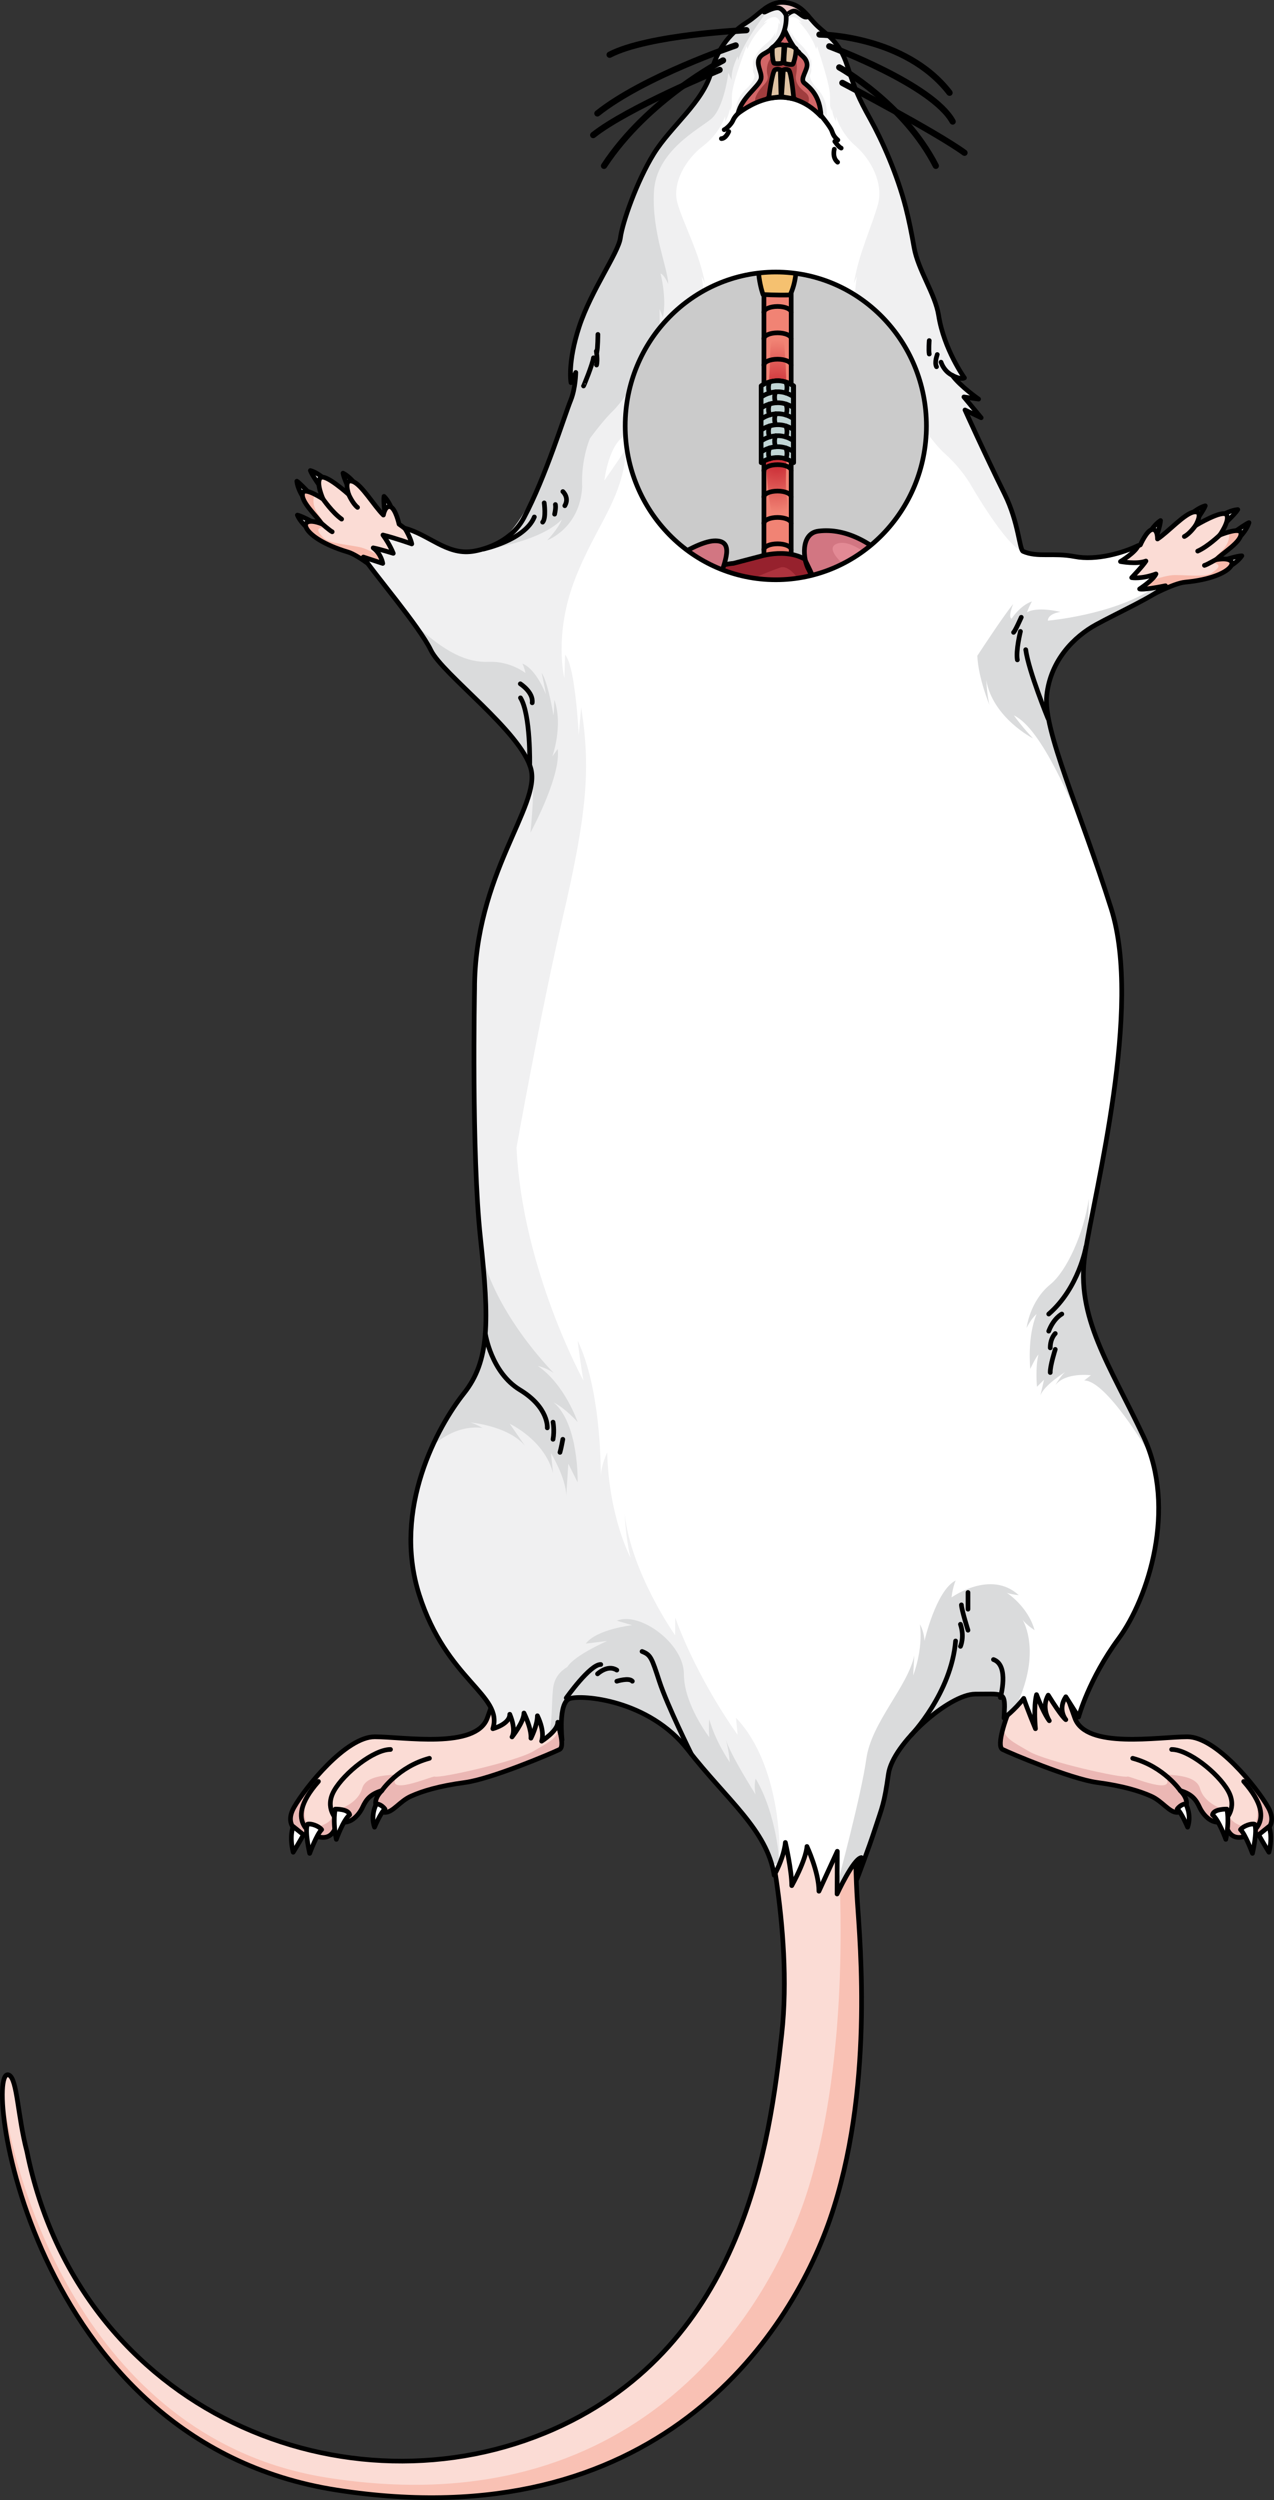 <?xml version="1.0" encoding="utf-8"?>
<!-- Generator: Adobe Illustrator 26.4.1, SVG Export Plug-In . SVG Version: 6.00 Build 0)  -->
<svg version="1.1" id="Camada_1" xmlns="http://www.w3.org/2000/svg" xmlns:xlink="http://www.w3.org/1999/xlink" x="0px" y="0px"
	 width="272.422px" height="534.496px" viewBox="0 0 272.422 534.496" enable-background="new 0 0 272.422 534.496"
	 xml:space="preserve">
<rect x="0" y="0" width="272.422" height="534.496" fill="#333333" stroke="none"/>
<g>
	<g>
		<path fill="#ECECEC" stroke="#000000" stroke-linecap="round" stroke-linejoin="round" stroke-miterlimit="10" d="M261.379,110.13
			c0,0,0.021-0.016,0.064-0.04c0.33-0.197,1.824-1.035,3.232-1.143c-0.478,0.826-2.508,2.736-2.508,2.736l-0.768-1.569"/>
		<path fill="#ECECEC" stroke="#000000" stroke-linecap="round" stroke-linejoin="round" stroke-miterlimit="10" d="
			M265.197,114.703c0,0,0.02-0.021,0.055-0.057c0.266-0.28,1.41-1.549,1.822-2.902c-0.912,0.285-6.274,4.296-6.274,4.296
			l4.416-1.357"/>
		<path fill="#ECECEC" stroke="#000000" stroke-linecap="round" stroke-linejoin="round" stroke-miterlimit="10" d="
			M262.892,121.121c0,0,0.023-0.015,0.068-0.038c0.334-0.191,1.799-1.074,2.586-2.251c-0.957,0.009-3.615,0.837-3.615,0.837
			l0.984,1.438"/>
		<path fill="#ECECEC" stroke="#000000" stroke-linecap="round" stroke-linejoin="round" stroke-miterlimit="10" d="
			M254.701,109.911c0,0,0.019-0.018,0.059-0.051c0.289-0.256,1.598-1.355,2.965-1.723c-0.318,0.903-1.961,3.152-1.961,3.152
			l-1.043-1.396"/>
		<path fill="#ECECEC" stroke="#000000" stroke-linecap="round" stroke-linejoin="round" stroke-miterlimit="10" d="
			M245.814,113.897c0,0,0.014-0.023,0.041-0.066c0.197-0.332,1.111-1.776,2.303-2.54c-0.029,0.957-0.912,3.598-0.912,3.598
			l-1.418-1.015"/>
		<path fill="#FBDCD5" d="M265.328,113.895c-0.268-1.244-4.486,0.495-4.486,0.495s2.219-3.121,1.432-4.328
			c-0.787-1.207-6.633,2.305-6.633,2.305s1.887-3.193-0.299-2.909c-1.984,0.258-5.578,4.321-7.832,5.775
			c0.002-0.028,0.049-2.175-1.123-2.024c-1.18,0.151-2.543,3.282-2.543,3.282v0.001c-2.152,0.941-4.639,2.447-4.639,2.447
			s0.35,9.966,6.668,8.516c0,0,5.098-2.76,7.508-2.984c10.875-1.013,12.598-5.872,6.693-4.82
			C261.316,118.277,265.73,115.754,265.328,113.895z"/>
		<path fill="#F8B9AB" d="M260.074,119.65c1.242-1.373,5.656-3.896,5.254-5.755c-0.141-0.649-1.353-0.485-2.484-0.181
			c0.258,3.476-2.318,4.195-3.865,6.488c2.576,0.461,1.508,1.332,0.172,2.286c-1.336,0.954-4.998,0.458-7.898,0.458
			c-2.9,0-8.359,2.48-8.359,2.48l-1.836,0.072c0.988,1.482,2.5,2.486,4.816,1.955c0,0,5.098-2.76,7.508-2.984
			C264.256,123.457,265.978,118.598,260.074,119.65z"/>
		<path fill="none" stroke="#000000" stroke-linecap="round" stroke-linejoin="round" stroke-miterlimit="10" d="M260.841,114.39
			c0,0-2.523,2.442-4.736,3.434"/>
		<path fill="none" stroke="#000000" stroke-linecap="round" stroke-linejoin="round" stroke-miterlimit="10" d="M255.64,112.366
			c0,0-1.195,1.734-2.389,2.337"/>
		<path fill="none" stroke="#000000" stroke-linecap="round" stroke-linejoin="round" stroke-miterlimit="10" d="M260.189,119.529
			c0,0-2.088,1.21-2.641,1.349"/>
		<path fill="none" stroke="#000000" stroke-linecap="round" stroke-linejoin="round" stroke-miterlimit="10" d="M265.328,113.895
			c-0.268-1.244-4.486,0.495-4.486,0.495s2.219-3.121,1.432-4.328c-0.787-1.207-6.633,2.305-6.633,2.305s1.887-3.193-0.299-2.909
			c-1.984,0.258-5.578,4.321-7.832,5.775c0.002-0.028,0.049-2.175-1.123-2.024c-1.18,0.151-2.543,3.282-2.543,3.282v0.001
			c-2.152,0.941-4.639,2.447-4.639,2.447s0.35,9.966,6.668,8.516c0,0,5.098-2.76,7.508-2.984c10.875-1.013,12.598-5.872,6.693-4.82
			C261.316,118.277,265.73,115.754,265.328,113.895z"/>
	</g>
	<g>
		<path fill="#ECECEC" stroke="#000000" stroke-linecap="round" stroke-linejoin="round" stroke-miterlimit="10" d="M69.375,102.406
			c0,0-0.017-0.02-0.057-0.052c-0.285-0.258-1.586-1.371-2.947-1.751c0.309,0.903,1.928,3.173,1.928,3.173l1.059-1.39"/>
		<path fill="#ECECEC" stroke="#000000" stroke-linecap="round" stroke-linejoin="round" stroke-miterlimit="10" d="M64.736,106.147
			c0,0-0.016-0.023-0.043-0.066c-0.205-0.326-1.08-1.794-1.221-3.202c0.84,0.458,5.316,5.438,5.316,5.438l-4.068-2.192"/>
		<path fill="#ECECEC" stroke="#000000" stroke-linecap="round" stroke-linejoin="round" stroke-miterlimit="10" d="M65.744,112.891
			c0,0-0.02-0.019-0.059-0.051c-0.291-0.253-1.555-1.404-2.096-2.712c0.936,0.195,3.381,1.526,3.381,1.526l-1.246,1.218"/>
		<path fill="#ECECEC" stroke="#000000" stroke-linecap="round" stroke-linejoin="round" stroke-miterlimit="10" d="M75.966,103.495
			c0,0-0.016-0.021-0.049-0.062c-0.232-0.308-1.303-1.642-2.57-2.267c0.137,0.947,1.307,3.474,1.307,3.474l1.297-1.166"/>
		<path fill="#ECECEC" stroke="#000000" stroke-linecap="round" stroke-linejoin="round" stroke-miterlimit="10" d="M83.904,109.138
			c0,0-0.008-0.025-0.025-0.073c-0.129-0.364-0.746-1.959-1.764-2.94c-0.158,0.944,0.193,3.707,0.193,3.707l1.588-0.719"/>
		<path fill="#FBDCD5" d="M64.765,105.328c0.506-1.168,4.305,1.361,4.305,1.361s-1.568-3.494-0.559-4.524
			c1.006-1.03,6.055,3.555,6.055,3.555s-1.229-3.501,0.859-2.795c1.898,0.64,4.629,5.326,6.555,7.192
			c0.006-0.028,0.377-2.143,1.498-1.767c1.127,0.379,1.854,3.716,1.854,3.716v0.001c1.926,1.343,4.07,3.305,4.07,3.305
			s-2.287,9.706-8.199,7.052c0,0-4.463-3.702-6.781-4.393c-10.471-3.115-11.211-8.218-5.625-6.033
			C67.845,110.408,64.009,107.073,64.765,105.328z"/>
		<path fill="#F8B9AB" d="M68.797,111.998c-0.951-1.59-4.787-4.925-4.031-6.67c0.266-0.609,1.424-0.212,2.473,0.308
			c-0.93,3.358,1.455,4.567,2.525,7.117c-2.617-0.05-1.74,1.013-0.615,2.209c1.123,1.196,4.812,1.425,7.658,1.99
			c2.844,0.566,7.713,4.064,7.713,4.064l1.787,0.429c-1.258,1.262-2.938,1.951-5.104,0.979c0,0-4.463-3.702-6.781-4.393
			C63.951,114.916,63.211,109.814,68.797,111.998z"/>
		<path fill="none" stroke="#000000" stroke-linecap="round" stroke-linejoin="round" stroke-miterlimit="10" d="M69.07,106.69
			c0,0,1.998,2.888,3.975,4.292"/>
		<path fill="none" stroke="#000000" stroke-linecap="round" stroke-linejoin="round" stroke-miterlimit="10" d="M74.566,105.72
			c0,0,0.834,1.934,1.887,2.758"/>
		<path fill="none" stroke="#000000" stroke-linecap="round" stroke-linejoin="round" stroke-miterlimit="10" d="M68.707,111.857
			c0,0,1.812,1.594,2.326,1.838"/>
		<path fill="none" stroke="#000000" stroke-linecap="round" stroke-linejoin="round" stroke-miterlimit="10" d="M64.765,105.328
			c0.506-1.168,4.305,1.361,4.305,1.361s-1.568-3.494-0.559-4.524c1.006-1.03,6.055,3.555,6.055,3.555s-1.229-3.501,0.859-2.795
			c1.898,0.64,4.629,5.326,6.555,7.192c0.006-0.028,0.377-2.143,1.498-1.767c1.127,0.379,1.854,3.716,1.854,3.716v0.001
			c1.926,1.343,4.07,3.305,4.07,3.305s-2.287,9.706-8.199,7.052c0,0-4.463-3.702-6.781-4.393
			c-10.471-3.115-11.211-8.218-5.625-6.033C67.845,110.408,64.009,107.073,64.765,105.328z"/>
	</g>
	<g>
		<path fill="#FBDCD5" d="M118.609,366.652c0,0,2.553,6.619,1.033,7.379c-1.52,0.76-14.541,6.295-20.186,7.055
			c-5.645,0.759-9.129,1.844-11.564,2.931c-2.436,1.085-3.848,3.473-5.584,3.473c-1.736,0-3.146-2.172-0.65-4.667
			c-2.496,0.761-3.365,1.911-4.125,3.561c-0.76,1.648-2.93,4.253-5.426,2.734c-0.109,1.085-0.76,4.447-4.016,3.581
			c-4.016,0.108-7.596-2.104-5.209-6.315c2.387-4.212,11.068-15.065,17.254-15.065c6.188,0,21.623,2.679,24.053-3.979
			c2.43-6.657,4.059-12.408,4.059-12.408l9.875-0.977L118.609,366.652z"/>
		<g>
			<path fill="#EBB7B4" d="M99.457,381.085c5.645-0.76,18.666-6.295,20.186-7.055c0.891-0.446,0.379-2.907-0.195-4.865
				c0.021,2.387-1.883,3.186-5.496,5.301c-3.615,2.119-19.887,5.786-21.021,5.355c-0.457-0.173-11.271,4.601-7.889-0.451
				c-3.758,0.195-6.926,0.649-7.607,2.998c-1.135,3.926-6.508,4.908-6.508,4.908s1.42,1.964-3.1,3.369
				c-3.672,1.141-2.67-5.244-2.168-7.674l-0.652,0.223c-0.91,1.231-1.647,2.346-2.123,3.188c-2.387,4.211,1.193,6.424,5.209,6.315
				c3.256,0.866,3.906-2.496,4.016-3.581c2.496,1.518,4.666-1.086,5.426-2.734c0.76-1.649,1.629-2.8,4.125-3.561
				c-2.496,2.495-1.086,4.667,0.65,4.667c1.736,0,3.148-2.388,5.584-3.473C90.328,382.929,93.812,381.844,99.457,381.085z"/>
		</g>
		<path fill="none" stroke="#000000" stroke-linecap="round" stroke-linejoin="round" stroke-miterlimit="10" d="M118.609,366.652
			c0,0,2.553,6.619,1.033,7.379c-1.52,0.76-14.541,6.295-20.186,7.055c-5.645,0.759-9.129,1.844-11.564,2.931
			c-2.436,1.085-3.848,3.473-5.584,3.473c-1.736,0-3.146-2.172-0.65-4.667c-2.496,0.761-3.365,1.911-4.125,3.561
			c-0.76,1.648-2.93,4.253-5.426,2.734c-0.109,1.085-0.76,4.447-4.016,3.581c-4.016,0.108-7.596-2.104-5.209-6.315
			c2.387-4.212,11.068-15.065,17.254-15.065c6.188,0,21.623,2.679,24.053-3.979c2.43-6.657,4.059-12.408,4.059-12.408l9.875-0.977
			L118.609,366.652z"/>
		<path fill="none" stroke="#000000" stroke-linecap="round" stroke-linejoin="round" stroke-miterlimit="10" d="M72.107,389.116
			c0,0-2.822-2.496-0.652-6.295c2.172-3.8,8.467-8.793,12.047-8.793"/>
		<path fill="none" stroke="#000000" stroke-linecap="round" stroke-linejoin="round" stroke-miterlimit="10" d="M81.658,382.821
			c0,0,3.496-5.122,10.17-6.901"/>
		<path fill="none" stroke="#000000" stroke-linecap="round" stroke-linejoin="round" stroke-miterlimit="10" d="M68.091,392.697
			c0,0-8.248-2.496,0-11.829"/>
		<path fill="#FFFFFF" d="M62.693,390.497c0,0-0.885,2.003,0,5.504c1.41-2.275,2.197-3.736,2.197-3.736L62.693,390.497z"/>
		<path fill="none" stroke="#000000" stroke-linecap="round" stroke-linejoin="round" stroke-miterlimit="10" d="M62.693,390.497
			c0,0-0.885,2.003,0,5.504c1.41-2.275,2.197-3.736,2.197-3.736L62.693,390.497z"/>
		<path fill="#FFFFFF" d="M66.22,396.245c0,0,1.512-4.097,2.555-5.078c-0.58-0.779-2.299-1.372-3.004-1.159
			C65.08,391.369,66.22,396.245,66.22,396.245z"/>
		<path fill="none" stroke="#000000" stroke-linecap="round" stroke-linejoin="round" stroke-miterlimit="10" d="M66.22,396.245
			c0,0,1.512-4.097,2.555-5.078c-0.58-0.779-2.299-1.372-3.004-1.159C65.08,391.369,66.22,396.245,66.22,396.245z"/>
		<path fill="#FFFFFF" d="M71.918,393.25c0,0,1.467-4.137,2.846-5.247c-0.223-1.29-3.068-1.221-3.068-1.221
			S71.072,389.158,71.918,393.25z"/>
		<path fill="none" stroke="#000000" stroke-linecap="round" stroke-linejoin="round" stroke-miterlimit="10" d="M71.918,393.25
			c0,0,1.467-4.137,2.846-5.247c-0.223-1.29-3.068-1.221-3.068-1.221S71.072,389.158,71.918,393.25z"/>
		<path fill="#FFFFFF" d="M80.084,390.646c0,0,1.393-3.307,2.238-3.863c-0.801-1.091-1.824-1.135-1.824-1.135
			S79.15,387.977,80.084,390.646z"/>
		<path fill="none" stroke="#000000" stroke-linecap="round" stroke-linejoin="round" stroke-miterlimit="10" d="M80.084,390.646
			c0,0,1.393-3.307,2.238-3.863c-0.801-1.091-1.824-1.135-1.824-1.135S79.15,387.977,80.084,390.646z"/>
	</g>
	<g>
		<path fill="#FBDCD5" d="M215.427,366.652c0,0-2.553,6.619-1.033,7.379c1.518,0.76,14.541,6.295,20.186,7.055
			c5.643,0.759,9.129,1.844,11.564,2.931c2.436,1.085,3.846,3.473,5.582,3.473c1.738,0,3.148-2.172,0.652-4.667
			c2.496,0.761,3.363,1.911,4.123,3.561c0.76,1.648,2.93,4.253,5.428,2.734c0.108,1.085,0.76,4.447,4.016,3.581
			c4.016,0.108,7.596-2.104,5.209-6.315c-2.387-4.212-11.07-15.065-17.256-15.065c-6.188,0-21.621,2.679-24.051-3.979
			c-2.432-6.657-4.059-12.408-4.059-12.408l-9.877-0.977L215.427,366.652z"/>
		<g>
			<path fill="#EBB7B4" d="M234.58,381.085c-5.645-0.76-18.668-6.295-20.186-7.055c-0.893-0.446-0.381-2.907,0.193-4.865
				c-0.021,2.387,1.883,3.186,5.496,5.301c3.615,2.119,19.887,5.786,21.023,5.355c0.457-0.173,11.271,4.601,7.887-0.451
				c3.76,0.195,6.928,0.649,7.607,2.998c1.137,3.926,6.508,4.908,6.508,4.908s-1.418,1.964,3.1,3.369
				c3.674,1.141,2.672-5.244,2.168-7.674l0.652,0.223c0.91,1.231,1.648,2.346,2.125,3.188c2.387,4.211-1.193,6.424-5.209,6.315
				c-3.256,0.866-3.908-2.496-4.016-3.581c-2.498,1.518-4.668-1.086-5.428-2.734c-0.76-1.649-1.627-2.8-4.123-3.561
				c2.496,2.495,1.086,4.667-0.652,4.667c-1.736,0-3.146-2.388-5.582-3.473C243.709,382.929,240.222,381.844,234.58,381.085z"/>
		</g>
		<path fill="none" stroke="#000000" stroke-linecap="round" stroke-linejoin="round" stroke-miterlimit="10" d="M215.427,366.652
			c0,0-2.553,6.619-1.033,7.379c1.518,0.76,14.541,6.295,20.186,7.055c5.643,0.759,9.129,1.844,11.564,2.931
			c2.436,1.085,3.846,3.473,5.582,3.473c1.738,0,3.148-2.172,0.652-4.667c2.496,0.761,3.363,1.911,4.123,3.561
			c0.76,1.648,2.93,4.253,5.428,2.734c0.108,1.085,0.76,4.447,4.016,3.581c4.016,0.108,7.596-2.104,5.209-6.315
			c-2.387-4.212-11.07-15.065-17.256-15.065c-6.188,0-21.621,2.679-24.051-3.979c-2.432-6.657-4.059-12.408-4.059-12.408
			l-9.877-0.977L215.427,366.652z"/>
		<path fill="none" stroke="#000000" stroke-linecap="round" stroke-linejoin="round" stroke-miterlimit="10" d="M261.929,389.116
			c0,0,2.82-2.496,0.65-6.295c-2.17-3.8-8.465-8.793-12.047-8.793"/>
		<path fill="none" stroke="#000000" stroke-linecap="round" stroke-linejoin="round" stroke-miterlimit="10" d="M252.379,382.821
			c0,0-3.498-5.122-10.17-6.901"/>
		<path fill="none" stroke="#000000" stroke-linecap="round" stroke-linejoin="round" stroke-miterlimit="10" d="M265.945,392.697
			c0,0,8.248-2.496,0-11.829"/>
		<path fill="#FFFFFF" d="M271.341,390.497c0,0,0.885,2.003,0,5.504c-1.408-2.275-2.197-3.736-2.197-3.736L271.341,390.497z"/>
		<path fill="none" stroke="#000000" stroke-linecap="round" stroke-linejoin="round" stroke-miterlimit="10" d="M271.341,390.497
			c0,0,0.885,2.003,0,5.504c-1.408-2.275-2.197-3.736-2.197-3.736L271.341,390.497z"/>
		<path fill="#FFFFFF" d="M267.814,396.245c0,0-1.512-4.097-2.555-5.078c0.58-0.779,2.301-1.372,3.006-1.159
			C268.955,391.369,267.814,396.245,267.814,396.245z"/>
		<path fill="none" stroke="#000000" stroke-linecap="round" stroke-linejoin="round" stroke-miterlimit="10" d="M267.814,396.245
			c0,0-1.512-4.097-2.555-5.078c0.58-0.779,2.301-1.372,3.006-1.159C268.955,391.369,267.814,396.245,267.814,396.245z"/>
		<path fill="#FFFFFF" d="M262.119,393.25c0,0-1.469-4.137-2.846-5.247c0.223-1.29,3.068-1.221,3.068-1.221
			S262.963,389.158,262.119,393.25z"/>
		<path fill="none" stroke="#000000" stroke-linecap="round" stroke-linejoin="round" stroke-miterlimit="10" d="M262.119,393.25
			c0,0-1.469-4.137-2.846-5.247c0.223-1.29,3.068-1.221,3.068-1.221S262.963,389.158,262.119,393.25z"/>
		<path fill="#FFFFFF" d="M253.951,390.646c0,0-1.391-3.307-2.236-3.863c0.801-1.091,1.822-1.135,1.822-1.135
			S254.884,387.977,253.951,390.646z"/>
		<path fill="none" stroke="#000000" stroke-linecap="round" stroke-linejoin="round" stroke-miterlimit="10" d="M253.951,390.646
			c0,0-1.391-3.307-2.236-3.863c0.801-1.091,1.822-1.135,1.822-1.135S254.884,387.977,253.951,390.646z"/>
	</g>
	<g>
		<path fill="#FBDCD5" d="M162.925,385.942c0,0,6.766,26.247,4.229,48.995c-2.533,22.75-7.912,66.294-48.648,84.374
			c-44.072,19.563-101.465-3.395-112.754-59.363c-1.975-7.465-2.035-15.369-3.803-16.293c-5.801-3.033,3.553,78.385,70.07,88.71
			c67.986,10.555,96.709-32.575,105.467-57.936c9.404-27.23,6.418-58.957,5.842-67.976c-0.574-9.019-0.752-26.113,1.105-33.903
			C170.379,368.31,162.925,385.942,162.925,385.942z"/>
		<path fill="#F9C1B4" d="M183.328,406.452c-0.574-9.019-0.752-26.113,1.105-33.903c-1.646-0.497-3.197-0.684-4.662-0.645
			c-0.789,8.489-0.721,19.763-0.383,26.499c0.451,8.97,1.914,44.314-7.223,71.561c-8.514,25.375-36.65,70.147-102.303,59.735
			c-50.018-7.935-66.938-61.163-69.334-82.913c-0.732,14.863,14.108,76.67,71.49,85.577c67.986,10.555,96.709-32.575,105.467-57.936
			C186.89,447.197,183.904,415.471,183.328,406.452z"/>
		<path fill="none" stroke="#000000" stroke-linecap="round" stroke-linejoin="round" stroke-miterlimit="10" d="M162.925,385.942
			c0,0,6.766,26.247,4.229,48.995c-2.533,22.75-7.912,66.294-48.648,84.374c-44.072,19.563-101.465-3.395-112.754-59.363
			c-1.975-7.465-2.035-15.369-3.803-16.293c-5.801-3.033,3.553,78.385,70.07,88.71c67.986,10.555,96.709-32.575,105.467-57.936
			c9.404-27.23,6.418-58.957,5.842-67.976c-0.574-9.019-0.752-26.113,1.105-33.903C170.379,368.31,162.925,385.942,162.925,385.942z
			"/>
	</g>
	<path fill="#FFFFFF" d="M218.773,117.88c3.105,1.358,6.422,0.222,11.041,1.111c4.617,0.891,10.33-0.776,13.564-2.346
		c-0.523,1.438-3.785,3.41-3.785,3.41s3.461,0.648,5.445-0.106c-0.59,0.965-3.045,3.549-3.045,3.549s2.057,0.36,5.189-0.792
		c-0.547,1.28-3.492,3.211-3.492,3.211s0.605,0.317,5.525-0.683c-2.193,2.149-10.129,5.73-14.832,8.304
		c-4.707,2.572-9.738,7.613-10.553,15.085c-0.812,7.47,7.064,24.392,13.783,45.658c6.717,21.266-3.555,60.276-5.605,73.829
		c-2.049,13.554,5.354,23.806,12.529,39.068c7.176,15.264,1.025,34.513-5.354,43.17c-6.379,8.656-8.543,16.742-8.543,16.742
		s0,0-2.732-4.327c-1.824,2.733,0,4.897,0,4.897s-0.799-0.455-3.76-5.24c-1.594,2.732,0.229,5.468,0.229,5.468
		s-1.139-1.366-2.734-5.581c-0.684,2.619-0.229,7.29-0.229,7.29s-1.707-4.101-2.504-6.494c-1.938,2.507-4.215,4.216-4.215,4.216
		s0,0,0.113-2.393c0-3.191-0.684-2.734-6.264-2.734c-5.582,0-17.656,10.594-18.566,17.086c-0.91,6.493-1.34,7.028-2.803,11.552
		c-1.463,4.524-3.926,10.907-3.926,10.907s0.066-0.465,0.932-4.59c-1.729,0.268-5.188,7.782-5.188,7.782l0.049-9.135
		c0,0,0,0-3.928,8.542c0-4.1-2.564-9.566-2.564-9.566s0,2.392-3.246,8.373c0-3.248-1.367-9.229-1.367-9.229s-0.17,2.906-2.391,7.007
		c-1.537-9.74-10.08-16.062-18.453-26.824c-8.371-10.763-22.705-11.797-25.26-10.946c-2.555,0.851-1.65,8.835-1.65,8.835
		s0,0-0.904-3.777c0,1.863-3.461,4.044-3.461,4.044s0.799-1.863-0.904-5.429c0,2.075-1.385,4.791-1.385,4.791
		s0.268-1.651-1.49-5.377c0,1.916-2.555,5.11-2.555,5.11s0.959-1.385-0.479-4.843c0,2.127-3.621,3.089-3.621,3.089
		c2.299-7.256-9.914-10.268-15.756-28.675c-5.84-18.407,4.072-36.108,9.559-43.014c5.486-6.901,5.488-15.22,3.541-33.273
		c-1.949-18.053-1.252-53.187-1.252-53.187c0-24.603,14.184-39.085,12.051-47.07c-2.133-7.985-18.93-20.248-21.393-25.364
		c-2.461-5.116-12.408-16.679-14.438-19.917c0.924,0.312,4.146,1.363,4.146,1.363s-0.273-1.984-2.041-3.325
		c1.354,0.253,4.295,1.168,4.295,1.168s-0.693-1.841-2.211-3.919c2.734,0.679,6.162,1.906,6.162,1.906s-0.16-1.162-1.475-3.348
		c5.084,1.327,8.898,5.707,14.371,4.954c0,0,7.705-0.83,11.08-7.183c4.689-8.824,8.578-21.586,10.027-25.174
		c1.031-2.557,1.07-5.911,1.07-5.911l-1.027,2.181c0,0-0.791-4.232,1.766-12c2.559-7.766,8.4-15.807,8.801-18.957
		c0.4-3.151,3.477-12.07,7.146-17.989c3.672-5.919,10.539-11.013,12.27-17.472c1.727-6.458,5.568-9.332,7.842-10.748
		c2.273-1.417,4.416-4.322,7.586-4.132c3.961,0.237,5.064,2.968,7.311,5.079c2.246,2.112,4.652,3.266,6.324,8.374
		c1.672,5.108,2.398,6.9,4.963,11.515c2.531,4.557,5.764,11.797,7.58,18.893c0.682,2.664,1.256,5.544,1.77,8.49
		c0.855,4.9,4.539,9.982,5.252,14.552c1.145,7.317,5.523,13.38,5.523,13.38s-0.686,0.486-2.602-0.552
		c1.705,2.343,5.627,5.082,5.627,5.082l-3.137-0.451l3.688,4.438l-3.459-1.658c0,0,4.258,9.461,8.484,17.985
		C217.82,111.663,217.986,117.536,218.773,117.88z"/>
	<path fill="#DADBDC" d="M174.189,4.95c-0.039-0.04-0.076-0.08-0.113-0.12c-0.18-0.195-0.356-0.392-0.527-0.589
		c-0.438-0.504-0.861-1.006-1.312-1.472l-0.76,0.541c0,0,4.412,5.848,5.418,9.606c0.076-0.887,0.076-0.887,0.076-0.887
		s1.414,2.555,1.326,5.032c0.688-1.471,0.688-1.471,0.688-1.471s-0.078,7.581,2.711,9.868c2.787,2.286,8.516,6.855,8.98,15.526
		c0.465,8.672-2.799,16.105-2.947,19.744c1.012-2.245,1.012-2.245,1.012-2.245s-0.732,5.188,0.137,9.369
		c0.715-1.782,0.715-1.782,0.715-1.782s2.768,7.047,3.619,10.066c0.154-1.936,0.154-1.936,0.154-1.936s3.33,10.221,6.891,13.704
		c3.562,3.483,10.31,10.374,13.099,16.104l0.529-0.235c-4.154-7.983-7.537-16.125-7.537-16.125l3.459,1.658l-3.688-4.438
		l3.137,0.451c0,0-3.922-2.739-5.627-5.082c1.916,1.038,2.602,0.552,2.602,0.552s-4.379-6.062-5.523-13.38
		c-0.713-4.569-4.397-9.651-5.252-14.552c-0.514-2.946-1.088-5.826-1.77-8.49c-1.816-7.096-5.049-14.336-7.58-18.893
		c-2.564-4.614-3.291-6.406-4.963-11.515c-1.672-5.108-4.078-6.262-6.324-8.374C174.597,5.381,174.39,5.167,174.189,4.95z"/>
	<path fill="#F0F0F1" d="M214.832,105.636c-4.227-8.524-8.484-17.985-8.484-17.985l3.459,1.658l-3.688-4.438l3.137,0.451
		c0,0-3.922-2.739-5.627-5.082c1.916,1.038,2.602,0.552,2.602,0.552s-4.379-6.062-5.523-13.38
		c-0.713-4.569-4.397-9.651-5.252-14.552c-0.514-2.946-1.088-5.826-1.77-8.49c-1.816-7.096-5.049-14.336-7.58-18.893
		c-2.564-4.614-3.291-6.406-4.963-11.515c-1.672-5.108-4.078-6.262-6.324-8.374c-2.246-2.111-3.35-4.842-7.311-5.079
		c-3.17-0.19-5.312,2.715-7.586,4.132c-2.273,1.416-6.115,4.29-7.842,10.748c-1.73,6.459-8.598,11.553-12.27,17.472
		c-3.67,5.919-6.746,14.838-7.146,17.989c-0.4,3.15-6.242,11.191-8.801,18.957c-2.557,7.768-1.766,12-1.766,12l1.027-2.181
		c0,0-0.039,3.355-1.07,5.911c-1.211,2.999-4.129,12.399-7.791,20.56l-0.516,0.403c-4.139,8.006-7.326,10.642-12.801,11.393
		c-5.473,0.753-9.287-3.627-14.371-4.954c1.314,2.186,1.475,3.348,1.475,3.348s-3.428-1.228-6.162-1.906
		c1.518,2.078,2.211,3.919,2.211,3.919s-2.941-0.915-4.295-1.168c1.768,1.341,2.041,3.325,2.041,3.325s-3.223-1.051-4.146-1.363
		c2.029,3.238,11.977,14.801,14.438,19.917c2.463,5.116,19.26,17.379,21.393,25.364c2.133,7.985-12.051,22.468-12.051,47.07
		c0,0-0.697,35.134,1.252,53.187c1.947,18.054,1.945,26.372-3.541,33.273c-5.486,6.905-15.398,24.606-9.559,43.014
		c5.842,18.407,18.055,21.419,15.756,28.675c0,0,3.621-0.962,3.621-3.089c1.438,3.458,0.479,4.843,0.479,4.843
		s2.555-3.194,2.555-5.11c1.758,3.725,1.49,5.377,1.49,5.377s1.385-2.716,1.385-4.791c1.703,3.565,0.904,5.429,0.904,5.429
		s3.461-2.181,3.461-4.044c0.904,3.777,0.904,3.777,0.904,3.777s-0.904-7.984,1.65-8.835c2.555-0.85,16.889,0.184,25.26,10.946
		c7.344,9.44,14.815,15.463,17.578,23.37l2.029-1.466c0,0,0.389-18.516-9.322-28.746c0.348,3.642,0.348,3.642,0.348,3.642
		s-8.324-11.298-13.354-25.07c0,2.181,0,3.802,0,3.802s-9.324-13.154-10.818-25.943c0.416,6.636,1.312,9.41,1.312,9.41
		s-4.66-8.574-5.033-22.584c-1.074,2.373-1.318,4.151-1.367,5.066c0.008-3.444-0.223-19.098-4.945-28.943
		c0.738,6.055,1.248,8.555,1.248,8.555s-13.068-23.75-14.33-49.832c1.998-11.025,6.039-32.679,9.812-48.847
		c5.275-22.605,6.088-32.243,4.012-45.311c-0.512,5.971-0.512,5.971-0.512,5.971s-0.705-14.812-2.926-17.205
		c-0.148,5.027-0.148,5.027-0.148,5.027s-2.328-9.291,2.258-21.134c4.586-11.84,10.26-16.926,10.977-28
		c-2.203,3.331-4.689,6.89-4.689,6.89s0.789-6.706,3.732-9.149C135.9,91.155,140,87.714,140,87.714s-0.125,0.581-0.996,1.743
		c5.277-2.328,8.16-8.32,8.514-9.091c-0.059,0.162-0.16,0.618-0.129,1.827c2.906-4.193,2.699-15.816,2.699-15.816s0,0,0.539,2.199
		c0.291-3.818-0.582-9.465-0.582-9.465s0,0,0.707,1.537c-1.121-6.393-4.525-12.619-5.848-17.062
		c-1.322-4.442,1.779-9.589,5.432-12.37c3.654-2.781,4.705-6.346,4.705-6.346s0.027,0.617,0,1.121
		c0.723-1.078,0.959-2.351,1.033-2.929c-0.008,0.169-0.006,0.395,0.031,0.681c0.83-1.744-0.041-2.199,0.748-5.438
		c0.789-3.238,2.781-8.428,2.781-8.428s0,0,0.207,0.628c1.162-3.232,4.273-5.941,4.273-5.941s-0.287,0.125-0.811,0.415
		c1.18-1.577,2.525-1.316,2.525-1.316s0.68,0.19,0.922,1.023l0.078,0.605c-0.195-0.221-0.318-0.501-0.318-0.501
		s-0.166,2.151-0.883,3.091c0.238-1.031,0.238-1.031,0.238-1.031s-0.736,1.527-1.969,2.41c-0.809,0.662-2.539,2.19-2.668,3.9
		c-0.109-0.479-0.129-0.699-0.129-0.699s-0.348,1.692,0.223,2.723c-0.314-0.459-0.328-0.643-0.328-0.643s-0.096,0.754,0.328,1.471
		c0.164,0.57-0.424,1.805-1.896,3.129c-1.473,1.324-2.029,3.183-2.109,4.25l-0.059,1.478l5.115-4.447l5.254-11.301l4.656,11.301
		l4.531,4.447l-0.051-1.478c-0.072-1.067-0.566-2.926-1.869-4.25c-1.305-1.324-1.826-2.559-1.68-3.129
		c0.375-0.717,0.289-1.471,0.289-1.471s-0.012,0.184-0.289,0.643c0.506-1.03,0.195-2.723,0.195-2.723s-0.016,0.221-0.113,0.699
		c-0.115-1.71-1.646-3.238-2.365-3.9c-1.09-0.883-1.742-2.41-1.742-2.41s0,0,0.211,1.031c-0.635-0.939-0.783-3.091-0.783-3.091
		s-0.008,0.021-0.021,0.054l0.117-0.798c0.242-0.296,0.508-0.384,0.508-0.384s1.193-0.261,2.238,1.316
		c-0.463-0.29-0.719-0.415-0.719-0.415s2.756,2.709,3.785,5.941c0.184-0.628,0.184-0.628,0.184-0.628s1.768,5.189,2.465,8.428
		c0.699,3.238-0.072,3.693,0.662,5.438c0.033-0.287,0.035-0.512,0.027-0.682c0.066,0.578,0.277,1.851,0.916,2.93
		c-0.023-0.504,0-1.121,0-1.121s0.932,3.565,4.17,6.346c3.234,2.781,5.982,7.928,4.811,12.37c-1.172,4.442-4.186,10.669-5.18,17.062
		c0.625-1.537,0.625-1.537,0.625-1.537s-0.771,5.646-0.514,9.465c0.477-2.199,0.477-2.199,0.477-2.199S182.986,78,185.56,82.194
		c0.027-1.209-0.062-1.666-0.113-1.827c0.312,0.769,5.865,6.763,10.543,9.091c-0.773-1.162-0.883-1.743-0.883-1.743
		s3.566,6.271,7.006,9.34c3.439,3.069,5.367,6.433,5.367,6.433s7.836,13.689,11.293,14.394
		C217.986,117.536,217.82,111.663,214.832,105.636z"/>
	<path fill="#DADBDC" d="M117.015,115.51c0,0,7.002-2.563,7.477-11.443c0,0-0.416-5.042,1.652-10.342
		c1.777-2.399,3.521-4.507,4.91-5.864c3.561-3.483,9.207-13.657,9.207-13.657s0,0,0.154,1.936c0.852-3.02,0.619-10.066,0.619-10.066
		s0,0,0.715,1.782c0.871-4.181-0.504-9.369-0.504-9.369s0.641,0,1.654,2.245c-0.15-3.639-3.531-11.072-3.066-19.744
		c0.465-8.672,9.416-13.24,12.203-15.526c2.789-2.287,3.709-9.868,3.709-9.868s0,0,0.689,1.471
		c-0.088-2.478,1.324-5.032,1.324-5.032s0,0,0.078,0.887c1.006-3.759,6.285-10.613,6.285-10.613l-0.754-0.325
		c-0.006,0.005-0.014,0.01-0.014,0.01l-1.004,0.782c-0.17,0.138-0.334,0.272-0.5,0.409c-0.158,0.13-0.314,0.259-0.471,0.385
		c-0.023,0.019-0.047,0.039-0.07,0.058c-0.014,0.011-0.027,0.021-0.041,0.033c-0.236,0.19-0.471,0.371-0.705,0.544
		c-0.033,0.024-0.066,0.05-0.1,0.073l-0.004,0.002c-0.18,0.129-0.359,0.254-0.539,0.366c-2.273,1.416-6.115,4.29-7.842,10.748
		c-1.73,6.459-8.598,11.553-12.27,17.472c-3.67,5.919-6.746,14.838-7.146,17.989c-0.4,3.15-6.242,11.191-8.801,18.957
		c-2.557,7.768-1.766,12-1.766,12l1.027-2.181c0,0-0.039,3.355-1.07,5.911c-0.082,0.202-0.174,0.442-0.271,0.7
		c-0.09,0.239-0.186,0.503-0.285,0.781c-1.746,4.829-5.287,15.818-9.471,23.692c-1.752,3.299-4.668,5.101-7.07,6.078
		c-0.998,0.453-2.066,0.769-3.24,0.979c-0.482,0.094-0.77,0.126-0.77,0.126s13.73-1.365,19.195-6.824
		C119.394,113.018,117.015,115.51,117.015,115.51z"/>
	<path fill="#DADBDC" d="M119.25,160.123c0.744,5.41-4.988,16.346-5.816,17.893c0.555-6.012,0.869-10.744,0.096-13.641
		c-2.133-7.985-18.93-20.248-21.393-25.364c-0.725-1.506-2.105-3.578-3.734-5.824c0.037,0.034,0.074,0.061,0.113,0.099
		c6.814,6.373,11.387,8.392,16.021,8.213c4.635-0.18,7.822,2.396,7.822,2.396s-0.123-0.896-0.654-2.012
		c2.979,1.142,5.027,6.565,5.027,6.565s-0.141-1.024-0.904-4.575c1.373,2.004,2.525,9.062,2.525,9.062s0.119-0.472,0.182-3.331
		c1.953,5.562-0.434,12.138-0.434,12.138S118.101,161.742,119.25,160.123z"/>
	<g>
		<path fill="#DADBDC" d="M216.646,129.13c-1.205,3.157-0.32,3.129-0.32,3.129s1.742-2.767,4.326-3.68
			c-0.785,1.474-1.045,2.345-1.045,2.345s1.676-1.324,7.17-0.103c-2.896,0.454-2.701,1.871-2.701,1.871s13.809-1.188,22.426-6.87
			c0.311,0.262,0.609,0.521,0.898,0.779c-3.281,2.108-9.209,4.853-13.016,6.937c-4.707,2.572-9.738,7.613-10.553,15.085
			c-0.664,6.099,2.928,15.315,8.49,30.069c-2.99-6.51-9.463-22.907-15.518-25.737c1.832,2.56,4.09,4.912,4.09,4.912
			s-8.604-4.379-10.016-12.498c0.326,4.511,0.756,5.487,0.756,5.487s-2.428-5.736-2.652-10.651
			C211.006,137.113,214.633,131.649,216.646,129.13z"/>
	</g>
	<g>
		<path fill="#DADBDC" d="M99.189,297.905c5.057-6.36,5.449-13.945,3.955-29.229c3.219,11.404,11.709,21.161,15.279,24.891
			c-0.787-0.563-1.902-1.154-3.447-1.554c5.836,3.987,8.547,12.037,8.547,12.037s-2.568-2.925-5.115-4.206
			c5.426,4.697,5.111,17.084,5.111,17.084l-1.994-3.985c0,0,0,0-0.443,6.833c-0.02-3.702-3.258-9.111-3.258-9.111s0,0,0.43,4.27
			c-1.85-7.119-9.256-10.536-9.256-10.536s0,0,3.273,4.716c-3.236-3.823-9.783-4.796-11.779-5.009
			c0.488,0.111,1.316,0.406,2.666,1.168c-4.904-0.573-8.762,2.127-10.691,3.865C94.652,304.306,97.209,300.401,99.189,297.905z"/>
		<path fill="#F0F0F1" d="M120.043,295.189c0,0-0.615-0.574-1.619-1.621C119.599,294.409,120.043,295.189,120.043,295.189z"/>
	</g>
	<path fill="#DADBDC" d="M222.056,289.57c-0.637,0.717-1.75,3.103-1.75,3.103s-0.717-6.764,1.351-11.736
		c-1.193,0.996-2.146,2.984-2.146,2.984s0.668-5.727,5.066-9.307c3.547-2.885,7.176-10.935,8.244-18.323
		c-0.068,4.574-0.328,8.611-0.812,11.819c-2.049,13.554,5.354,23.806,12.529,39.068c0.482,1.028,0.9,2.076,1.268,3.136l-0.211,0.196
		c0,0-8.98-15.371-13.752-15.371c1.43-1.114,1.43-1.114,1.43-1.114s-5.459-0.715-7.621,2.147c1.338-2.307,2.162-2.862,2.162-2.862
		s-4.643,2.862-5.359,5.091c0.795-3.421,0.795-3.421,0.795-3.421l-1.512,1.512C221.738,296.492,221.341,292.434,222.056,289.57z"/>
	<path fill="#DADBDC" d="M195.504,353.953c-0.24,4.241-0.24,4.241-0.24,4.241s2.174-5.432,1.449-10.928
		c0.965,1.75,0.965,3.57,0.965,3.57s2.451-10.756,6.66-12.93c-0.74,1.931-0.861,3.622-0.861,3.622s8.33-6.039,14.371-0.483
		c-2.174-0.242-2.658-0.575-2.658-0.575s4.59,2.868,6.039,8.063c-1.826-1.217-2.451-2.071-2.607-2.315
		c0.453,0.758,3.846,7.042-1.016,17.839c-0.031,0.23-0.055,0.44-0.086,0.669c-1.492,1.589-2.822,2.593-2.822,2.593s0,0,0.113-2.393
		c0-3.191-0.684-2.734-6.264-2.734c-5.582,0-17.656,10.594-18.566,17.086c-0.91,6.493-1.34,7.028-2.803,11.552
		c-1.463,4.524-3.926,10.907-3.926,10.907s0.066-0.465,0.932-4.59c-1.291,0.199-3.545,4.438-4.605,6.572l-0.572-0.748
		c0,0,5.146-19.052,6.234-26.901C186.326,368.219,194.054,360.7,195.504,353.953z"/>
	<path fill="#DADBDC" d="M121.836,363.151c-2.555,0.851-1.65,8.835-1.65,8.835s0,0-0.904-3.777c0,0.995-0.988,2.078-1.906,2.873
		c0.754-3.211,0.562-7.041,0.879-10.027c0.512-4.852,5.451-5.504,6.361-6.14c-0.402,0.273-1.623,1.073-3.533,2.022
		c0.621-2.558,8.754-6.1,8.754-6.1s-1.176,0.134-4.584,0.561c2.344-3.089,9.906-3.941,9.906-3.941s0,0-3.262-0.959
		c4.941-2.025,14.34,4.898,14.34,11.396c0,6.498,5.434,13.529,5.434,13.529s-0.215-2.133,0-3.836
		c1.277,4.688,4.367,9.161,4.367,9.161s-0.107-2.236-0.852-4.9c0.959,3.302,6.391,11.825,6.391,11.825s-0.426-1.599,0-3.41
		c4.578,7.669,5.127,18.214,5.127,18.214v0.005l-1.701,0.066c-2.436-8.449-10.234-14.588-17.906-24.451
		C138.724,363.334,124.39,362.3,121.836,363.151z"/>
	<path fill="none" stroke="#000000" stroke-linecap="round" stroke-linejoin="round" stroke-miterlimit="10" d="M218.773,117.88
		c3.105,1.358,6.422,0.222,11.041,1.111c4.617,0.891,10.33-0.776,13.564-2.346c-0.523,1.438-3.785,3.41-3.785,3.41
		s3.461,0.648,5.445-0.106c-0.59,0.965-3.045,3.549-3.045,3.549s2.057,0.36,5.189-0.792c-0.547,1.28-3.492,3.211-3.492,3.211
		s0.605,0.317,5.525-0.683c-2.193,2.149-10.129,5.73-14.832,8.304c-4.707,2.572-9.738,7.613-10.553,15.085
		c-0.812,7.47,7.064,24.392,13.783,45.658c6.717,21.266-3.555,60.276-5.605,73.829c-2.049,13.554,5.354,23.806,12.529,39.068
		c7.176,15.264,1.025,34.513-5.354,43.17c-6.379,8.656-8.543,16.742-8.543,16.742s0,0-2.732-4.327c-1.824,2.733,0,4.897,0,4.897
		s-0.799-0.455-3.76-5.24c-1.594,2.732,0.229,5.468,0.229,5.468s-1.139-1.366-2.734-5.581c-0.684,2.619-0.229,7.29-0.229,7.29
		s-1.707-4.101-2.504-6.494c-1.938,2.507-4.215,4.216-4.215,4.216s0,0,0.113-2.393c0-3.191-0.684-2.734-6.264-2.734
		c-5.582,0-17.656,10.594-18.566,17.086c-0.91,6.493-1.34,7.028-2.803,11.552c-1.463,4.524-3.926,10.907-3.926,10.907
		s0.066-0.465,0.932-4.59c-1.729,0.268-5.188,7.782-5.188,7.782l0.049-9.135c0,0,0,0-3.928,8.542c0-4.1-2.564-9.566-2.564-9.566
		s0,2.392-3.246,8.373c0-3.248-1.367-9.229-1.367-9.229s-0.17,2.906-2.391,7.007c-1.537-9.74-10.08-16.062-18.453-26.824
		c-8.371-10.763-22.705-11.797-25.26-10.946c-2.555,0.851-1.65,8.835-1.65,8.835s0,0-0.904-3.777c0,1.863-3.461,4.044-3.461,4.044
		s0.799-1.863-0.904-5.429c0,2.075-1.385,4.791-1.385,4.791s0.268-1.651-1.49-5.377c0,1.916-2.555,5.11-2.555,5.11
		s0.959-1.385-0.479-4.843c0,2.127-3.621,3.089-3.621,3.089c2.299-7.256-9.914-10.268-15.756-28.675
		c-5.84-18.407,4.072-36.108,9.559-43.014c5.486-6.901,5.488-15.22,3.541-33.273c-1.949-18.053-1.252-53.187-1.252-53.187
		c0-24.603,14.184-39.085,12.051-47.07c-2.133-7.985-18.93-20.248-21.393-25.364c-2.461-5.116-12.408-16.679-14.438-19.917
		c0.924,0.312,4.146,1.363,4.146,1.363s-0.273-1.984-2.041-3.325c1.354,0.253,4.295,1.168,4.295,1.168s-0.693-1.841-2.211-3.919
		c2.734,0.679,6.162,1.906,6.162,1.906s-0.16-1.162-1.475-3.348c5.084,1.327,8.898,5.707,14.371,4.954c0,0,7.705-0.83,11.08-7.183
		c4.689-8.824,8.578-21.586,10.027-25.174c1.031-2.557,1.07-5.911,1.07-5.911l-1.027,2.181c0,0-0.791-4.232,1.766-12
		c2.559-7.766,8.4-15.807,8.801-18.957c0.4-3.151,3.477-12.07,7.146-17.989c3.672-5.919,10.539-11.013,12.27-17.472
		c1.727-6.458,5.568-9.332,7.842-10.748c2.273-1.417,4.416-4.322,7.586-4.132c3.961,0.237,5.064,2.968,7.311,5.079
		c2.246,2.112,4.652,3.266,6.324,8.374c1.672,5.108,2.398,6.9,4.963,11.515c2.531,4.557,5.764,11.797,7.58,18.893
		c0.682,2.664,1.256,5.544,1.77,8.49c0.855,4.9,4.539,9.982,5.252,14.552c1.145,7.317,5.523,13.38,5.523,13.38
		s-0.686,0.486-2.602-0.552c1.705,2.343,5.627,5.082,5.627,5.082l-3.137-0.451l3.688,4.438l-3.459-1.658
		c0,0,4.258,9.461,8.484,17.985C217.82,111.663,217.986,117.536,218.773,117.88z"/>
	<path fill="none" stroke="#000000" stroke-linecap="round" stroke-linejoin="round" stroke-miterlimit="10" d="M213.91,362.926
		c0,0,1.969-6.884-1.473-8.12"/>
	<path fill="none" stroke="#000000" stroke-linecap="round" stroke-linejoin="round" stroke-miterlimit="10" d="M121.082,363.02
		c0,0,5.09-7.215,7.381-7.157"/>
	<path fill="none" stroke="#000000" stroke-linecap="round" stroke-linejoin="round" stroke-miterlimit="10" d="M127.775,357.866
		c0,0,2.176-2.062,4.121-0.801"/>
	<path fill="none" stroke="#000000" stroke-linecap="round" stroke-linejoin="round" stroke-miterlimit="10" d="M131.896,359.441
		c0,0,2.635-0.829,3.32,0"/>
	<path fill="none" stroke="#000000" stroke-linecap="round" stroke-linejoin="round" stroke-miterlimit="10" d="M232.216,266.566
		c0,0-1.508,8.775-7.965,14.371"/>
	<path fill="none" stroke="#000000" stroke-linecap="round" stroke-linejoin="round" stroke-miterlimit="10" d="M227.05,280.937
		c0,0-1.723,0.861-2.799,3.661"/>
	<path fill="none" stroke="#000000" stroke-linecap="round" stroke-linejoin="round" stroke-miterlimit="10" d="M225.65,285.104
		c0,0-1.072,0.976-1.072,3.062"/>
	<path fill="none" stroke="#000000" stroke-linecap="round" stroke-linejoin="round" stroke-miterlimit="10" d="M225.65,288.492
		c0,0-1.139,3.584-1.072,4.949"/>
	<path fill="none" stroke="#000000" stroke-linecap="round" stroke-linejoin="round" stroke-miterlimit="10" d="M194.832,370.968
		c0,0,8.586-8.961,9.506-20.131"/>
	<path fill="none" stroke="#000000" stroke-linecap="round" stroke-linejoin="round" stroke-miterlimit="10" d="M205.375,351.989
		c0,0,0.922-1.96,0-4.723"/>
	<path fill="none" stroke="#000000" stroke-linecap="round" stroke-linejoin="round" stroke-miterlimit="10" d="M206.988,348.534
		c0,0-1.318-4.146-1.408-5.415"/>
	<path fill="none" stroke="#000000" stroke-linecap="round" stroke-linejoin="round" stroke-miterlimit="10" d="M206.988,344.04
		c0,0,0-1.611,0-3.569"/>
	<path fill="none" stroke="#000000" stroke-linecap="round" stroke-linejoin="round" stroke-miterlimit="10" d="M103.359,117.387
		c0,0,8.881-1.9,10.9-6.861"/>
	<path fill="none" stroke="#000000" stroke-linecap="round" stroke-linejoin="round" stroke-miterlimit="10" d="M116.367,107.513
		c0,0,0.453,3.294-0.334,4.122"/>
	<path fill="none" stroke="#000000" stroke-linecap="round" stroke-linejoin="round" stroke-miterlimit="10" d="M118.758,107.867
		c0,0,0.168,0.576-0.166,2.063"/>
	<path fill="none" stroke="#000000" stroke-linecap="round" stroke-linejoin="round" stroke-miterlimit="10" d="M120.357,105.096
		c0,0,1.438,1.293,0.416,3.027"/>
	<path fill="none" stroke="#000000" stroke-linecap="round" stroke-linejoin="round" stroke-miterlimit="10" d="M113.271,163.574
		c0,0,0.223-10.81-1.976-14.378"/>
	<path fill="none" stroke="#000000" stroke-linecap="round" stroke-linejoin="round" stroke-miterlimit="10" d="M224.091,153.586
		c0,0-4.113-10.01-4.756-14.682"/>
	<path fill="none" stroke="#000000" stroke-linecap="round" stroke-linejoin="round" stroke-miterlimit="10" d="M103.775,285.104
		c0,0,1.207,8.296,7.406,12.051c6.199,3.755,5.848,8.12,5.848,8.12"/>
	<path fill="none" stroke="#000000" stroke-linecap="round" stroke-linejoin="round" stroke-miterlimit="10" d="M118.254,304.051
		c0,0,0.348,1.747,0,3.668"/>
	<path fill="none" stroke="#000000" stroke-linecap="round" stroke-linejoin="round" stroke-miterlimit="10" d="M120.347,307.719
		c0,0-0.348,1.919-0.609,2.792"/>
	<path fill="none" stroke="#000000" stroke-linecap="round" stroke-linejoin="round" stroke-miterlimit="10" d="M147.838,375.036
		c0,0-5.174-10.441-6.84-15.551c-1.666-5.111-1.852-5.668-3.703-6.407"/>
	<path fill="none" stroke="#000000" stroke-linecap="round" stroke-linejoin="round" stroke-miterlimit="10" d="M111.261,146.198
		c0,0,2.842,1.812,2.539,4.058"/>
	<path fill="none" stroke="#000000" stroke-linecap="round" stroke-linejoin="round" stroke-miterlimit="10" d="M218.203,134.996
		c0,0-1.02,4.105-0.66,6.082"/>
	<path fill="none" stroke="#000000" stroke-linecap="round" stroke-linejoin="round" stroke-miterlimit="10" d="M218.383,131.976
		c0,0-1.332,3.004-1.652,3.223"/>
	<path fill="#EDC7C6" d="M169.949,2.362c0.773,0.103,1.904,1.674,2.713,1.223c0.062-0.035,0.125-0.089,0.188-0.146
		c-1.301-1.475-2.672-2.769-5.342-2.929c-1.514-0.091-2.795,0.528-3.967,1.351c-0.006,0.014-0.354,0.82-0.043,0.728
		c0.316-0.092,2.279-1.256,3.256-0.808c0.977,0.448,1.355,1.53,1.355,1.53S169.175,2.26,169.949,2.362z"/>
	<path fill="none" stroke="#000000" stroke-linecap="round" stroke-linejoin="round" stroke-miterlimit="10" d="M169.949,2.362
		c0.773,0.103,1.904,1.674,2.713,1.223c0.062-0.035,0.125-0.089,0.188-0.146c-1.301-1.475-2.672-2.769-5.342-2.929
		c-1.514-0.091-2.795,0.528-3.967,1.351c-0.006,0.014-0.354,0.82-0.043,0.728c0.316-0.092,2.279-1.256,3.256-0.808
		c0.977,0.448,1.355,1.53,1.355,1.53S169.175,2.26,169.949,2.362z"/>
	<path fill="none" stroke="#000000" stroke-linecap="round" stroke-linejoin="round" stroke-miterlimit="10" d="M168.109,3.311
		c0,0,0.449,4.596-3.211,7.105"/>
	<path fill="none" stroke="#000000" stroke-linecap="round" stroke-linejoin="round" stroke-miterlimit="10" d="M167.884,6.696
		c0,0,0.748,2.773,2.93,4.465"/>
	<path fill="#D26667" d="M167.884,6.696c0,0-1.535,3.238-4.354,4.704c-2.889,1.503-0.293,3.938-0.838,5.577
		c-0.543,1.639-4.166,3.977-4.865,7.277c2.801-2.115,10.553-6.889,17.734,0.617c-0.172-4.523-2.5-6.222-3.572-7.122
		c-1.07-0.899,0.824-2.792,0.572-4.145c-0.254-1.352-1.174-1.642-2.234-2.862C169.267,9.521,168.545,7.988,167.884,6.696z"/>
	<path fill="#A03D3E" d="M172.275,19.837c-1.254-0.972-2.348-2.134-2.049-3.794c0.297-1.66,0.588-4.883-2.664-4.883
		c-3.252,0-3.912,3.246-3.447,4.924c0.4,1.446-1.031,1.984-2.084,3.753c-1.053,1.769-0.322,2.123-0.322,2.123l0,0
		c2.955-1.285,6.898-1.957,10.896,0.494C173.148,21.576,173.127,20.496,172.275,19.837z"/>
	<path fill="none" stroke="#000000" stroke-linecap="round" stroke-linejoin="round" stroke-miterlimit="10" d="M167.884,6.696
		c0,0-1.535,3.238-4.354,4.704c-2.889,1.503-0.293,3.938-0.838,5.577c-0.543,1.639-4.166,3.977-4.865,7.277
		c2.801-2.115,10.553-6.889,17.734,0.617c-0.172-4.523-2.5-6.222-3.572-7.122c-1.07-0.899,0.824-2.792,0.572-4.145
		c-0.254-1.352-1.174-1.642-2.234-2.862C169.267,9.521,168.545,7.988,167.884,6.696z"/>
	<g>
		<g>
			<path fill="#DFC3A4" d="M164.377,20.975c0,0,0.742-5.801,1.359-6.067c0.619-0.267,1.119,0.023,1.119,0.023l0.152,5.747
				l-2.893,0.359"/>
			<path fill="#DFC3A4" d="M169.728,21.086c0,0-0.5-5.827-1.105-6.118c-0.605-0.291-1.117-0.024-1.117-0.024l-0.395,5.735
				l2.875,0.481"/>
		</g>
		<g>
			<path fill="none" stroke="#000000" stroke-linecap="round" stroke-linejoin="round" stroke-miterlimit="10" d="M164.377,20.975
				c0,0,0.742-5.801,1.359-6.067c0.619-0.267,1.119,0.023,1.119,0.023l0.152,5.747l-2.893,0.359"/>
			<path fill="none" stroke="#000000" stroke-linecap="round" stroke-linejoin="round" stroke-miterlimit="10" d="M169.728,21.086
				c0,0-0.5-5.827-1.105-6.118c-0.605-0.291-1.117-0.024-1.117-0.024l-0.395,5.735l2.875,0.481"/>
		</g>
	</g>
	<g>
		<path fill="#DFC3A4" d="M167.621,9.632c0,0-1.393-0.362-2.445,0.519c-0.15,1.441,0.133,3.241,0.348,3.367
			c0.215,0.123,1.594,0.15,1.801-0.116C167.529,13.136,167.621,9.632,167.621,9.632z"/>
		<path fill="#DFC3A4" d="M167.859,9.647c0,0,1.428-0.193,2.367,0.808c-0.025,1.45-0.521,3.204-0.748,3.302
			c-0.229,0.096-1.602-0.041-1.773-0.33C167.531,13.136,167.859,9.647,167.859,9.647z"/>
	</g>
	<g>
		<path fill="none" stroke="#000000" stroke-linecap="round" stroke-linejoin="round" stroke-miterlimit="10" d="M167.621,9.632
			c0,0-1.393-0.362-2.445,0.519c-0.15,1.441,0.133,3.241,0.348,3.367c0.215,0.123,1.594,0.15,1.801-0.116
			C167.529,13.136,167.621,9.632,167.621,9.632z"/>
		<path fill="none" stroke="#000000" stroke-linecap="round" stroke-linejoin="round" stroke-miterlimit="10" d="M167.859,9.647
			c0,0,1.428-0.193,2.367,0.808c-0.025,1.45-0.521,3.204-0.748,3.302c-0.229,0.096-1.602-0.041-1.773-0.33
			C167.531,13.136,167.859,9.647,167.859,9.647z"/>
	</g>
	<path fill="none" stroke="#000000" stroke-linecap="round" stroke-linejoin="round" stroke-miterlimit="10" d="M157.828,24.254
		c0,0-0.75,0.659-1.098,1.497c-0.35,0.839-1.494,1.855-1.875,1.98"/>
	<path fill="none" stroke="#000000" stroke-linecap="round" stroke-linejoin="round" stroke-miterlimit="10" d="M155.828,28.123
		c0,0-0.6,1.498-1.574,1.515"/>
	<path fill="none" stroke="#000000" stroke-linecap="round" stroke-linejoin="round" stroke-miterlimit="10" d="M175.552,24.67
		c0,0,1.982,2.404,2.303,3.281c0.32,0.879,0.52,1.302,1.301,1.984"/>
	<path fill="none" stroke="#000000" stroke-linecap="round" stroke-linejoin="round" stroke-miterlimit="10" d="M178.504,30.233
		c0,0,0.824,1.207,1.371,1.428"/>
	<path fill="#292929" stroke="#000000" stroke-linecap="round" stroke-linejoin="round" stroke-miterlimit="10" d="M130.355,11.875
		c-0.061,0-0.117-0.032-0.148-0.089c-0.041-0.082-0.01-0.182,0.07-0.225c8.264-4.309,29.115-5.269,29.326-5.278
		c0.1,0.002,0.168,0.067,0.172,0.159c0.004,0.091-0.066,0.169-0.158,0.173c-0.209,0.009-20.986,0.966-29.186,5.241
		C130.408,11.869,130.381,11.875,130.355,11.875z"/>
	<path fill="#292929" stroke="#000000" stroke-linecap="round" stroke-linejoin="round" stroke-miterlimit="10" d="M127.734,24.42
		c-0.049,0-0.096-0.021-0.129-0.062c-0.057-0.071-0.045-0.176,0.025-0.233c9.951-7.935,29.439-14.508,29.635-14.573
		c0.088-0.027,0.18,0.018,0.209,0.104c0.029,0.087-0.018,0.181-0.104,0.21c-0.195,0.065-19.629,6.621-29.533,14.519
		C127.808,24.408,127.771,24.42,127.734,24.42z"/>
	<path fill="#292929" stroke="#000000" stroke-linecap="round" stroke-linejoin="round" stroke-miterlimit="10" d="M129.156,35.627
		c-0.031,0-0.062-0.009-0.09-0.027c-0.078-0.05-0.1-0.153-0.049-0.229c9.369-14.296,25.361-22.52,25.521-22.602
		c0.084-0.038,0.184-0.009,0.225,0.073c0.041,0.082,0.008,0.182-0.074,0.224c-0.16,0.081-16.074,8.267-25.395,22.486
		C129.263,35.601,129.211,35.627,129.156,35.627z"/>
	<path fill="#292929" stroke="#000000" stroke-linecap="round" stroke-linejoin="round" stroke-miterlimit="10" d="M126.838,29.046
		c-0.049,0-0.098-0.021-0.129-0.062c-0.059-0.072-0.045-0.177,0.025-0.233c7.416-5.882,26.885-13.887,27.082-13.967
		c0.082-0.036,0.18,0.006,0.215,0.091c0.035,0.084-0.006,0.182-0.09,0.216c-0.195,0.08-19.621,8.068-27,13.92
		C126.91,29.034,126.875,29.046,126.838,29.046z"/>
	<path fill="#292929" stroke="#000000" stroke-linecap="round" stroke-linejoin="round" stroke-miterlimit="10" d="M203.049,20.002
		c-0.049,0-0.098-0.022-0.131-0.064c-9.426-12.242-27.514-12.387-27.695-12.387c-0.092,0-0.166-0.074-0.166-0.166
		c0-0.092,0.074-0.166,0.166-0.166c0.184,0,18.434,0.144,27.959,12.516c0.055,0.073,0.041,0.177-0.031,0.233
		C203.121,19.991,203.084,20.002,203.049,20.002z"/>
	<path fill="#292929" stroke="#000000" stroke-linecap="round" stroke-linejoin="round" stroke-miterlimit="10" d="M203.715,26.158
		c-0.059,0-0.115-0.031-0.145-0.086c-4.285-7.815-26.088-15.935-26.309-16.016c-0.086-0.032-0.129-0.128-0.098-0.214
		c0.033-0.087,0.127-0.128,0.213-0.099c0.902,0.333,22.141,8.245,26.484,16.168c0.043,0.081,0.014,0.182-0.066,0.226
		C203.769,26.152,203.742,26.158,203.715,26.158z"/>
	<path fill="#292929" stroke="#000000" stroke-linecap="round" stroke-linejoin="round" stroke-miterlimit="10" d="M200.113,35.627
		c-0.061,0-0.119-0.033-0.148-0.091c-6.824-13.349-20.455-20.909-20.592-20.984c-0.08-0.044-0.109-0.145-0.066-0.226
		c0.045-0.08,0.146-0.108,0.226-0.065c0.137,0.075,13.856,7.682,20.727,21.125c0.043,0.081,0.01,0.182-0.072,0.223
		C200.164,35.621,200.138,35.627,200.113,35.627z"/>
	<path fill="#292929" stroke="#000000" stroke-linecap="round" stroke-linejoin="round" stroke-miterlimit="10" d="M206.244,32.831
		c-0.033,0-0.068-0.011-0.098-0.032c-6.061-4.424-25.9-14.828-26.102-14.933c-0.08-0.043-0.111-0.144-0.07-0.225
		c0.043-0.081,0.145-0.111,0.225-0.07c0.201,0.105,20.062,10.521,26.143,14.96c0.074,0.054,0.092,0.157,0.037,0.231
		C206.345,32.808,206.295,32.831,206.244,32.831z"/>
	<path fill="none" stroke="#000000" stroke-linecap="round" stroke-linejoin="round" stroke-miterlimit="10" d="M203.629,80.239
		c0,0-1.635-0.649-2.408-2.804"/>
	<path fill="none" stroke="#000000" stroke-linecap="round" stroke-linejoin="round" stroke-miterlimit="10" d="M200.416,75.797
		c-0.008,0.129-0.66,1.682-0.156,2.614"/>
	<path fill="none" stroke="#000000" stroke-linecap="round" stroke-linejoin="round" stroke-miterlimit="10" d="M198.701,72.815
		c0,0-0.164,2.054,0,2.88"/>
	<path fill="none" stroke="#000000" stroke-linecap="round" stroke-linejoin="round" stroke-miterlimit="10" d="M124.771,82.52
		c0.041,0.047,1.959-4.66,2.131-6.023"/>
	<path fill="none" stroke="#000000" stroke-linecap="round" stroke-linejoin="round" stroke-miterlimit="10" d="M127.517,75.074
		c0,0,0.326,1.922,0.043,2.967"/>
	<path fill="none" stroke="#000000" stroke-linecap="round" stroke-linejoin="round" stroke-miterlimit="10" d="M127.849,71.499
		c0,0-0.016,2.955-0.229,3.802"/>
	<path fill="none" stroke="#000000" stroke-linecap="round" stroke-linejoin="round" stroke-miterlimit="10" d="M178.402,31.903
		c0,0-0.508,1.789,0.705,2.771"/>
</g>
<g>
	<defs>
		<ellipse id="SVGID_1_" cx="165.893" cy="91.055" rx="32.206" ry="32.896"/>
	</defs>
	<clipPath id="SVGID_00000103232570352200749240000002842374610306158227_">
		<use xlink:href="#SVGID_1_"  overflow="visible"/>
	</clipPath>
	<g clip-path="url(#SVGID_00000103232570352200749240000002842374610306158227_)">
		<ellipse fill="#CBCBCB" cx="165.893" cy="91.055" rx="32.206" ry="32.896"/>
		<g>
			<path fill="#D27570" stroke="#000000" stroke-linecap="round" stroke-linejoin="round" stroke-miterlimit="10" d="
				M172.189,153.42c-3.189-3.499-3.952-16.547-3.648-34.051c0,0-0.038-51.286,0-53.446c0.088-5.058,4.06-13.658,5.519-18.743
				c1.12-3.897,1.282-12.335,1.282-12.335s-4.143-3.474-9.141-3.561c-4.996-0.087-8.145,3.261-8.145,3.261s-0.281,8.48,0.853,12.371
				c1.396,4.792,5.155,13.869,5.068,18.927c-0.039,2.249-0.179,4.451-0.211,6.325c-0.13,7.477,0.211,47.121,0.211,47.121
				c-0.242,13.927-0.425,31.775,4.987,37.713c4.807,5.275,12.472,16.269,13.88,24.934l4.495-0.907
				C185.621,170.454,176.677,158.345,172.189,153.42z"/>
			<g>
				<g>
					<g>
						<path fill="#F18374" stroke="#000000" stroke-linecap="round" stroke-linejoin="round" stroke-miterlimit="10" d="
							M166.268,131.752c-1.61,0-2.914-1.305-2.914-2.914v-73.78c0-1.61,1.305-2.914,2.914-2.914s2.914,1.305,2.914,2.914v73.78
							C169.182,130.447,167.877,131.752,166.268,131.752z"/>
					</g>
					
						<radialGradient id="SVGID_00000067942567020035018250000008118954668678518181_" cx="166.079" cy="-185.313" r="9.41" gradientTransform="matrix(1 0 0 1.964 0 455.154)" gradientUnits="userSpaceOnUse">
						<stop  offset="0.465" style="stop-color:#CC3038"/>
						<stop  offset="1" style="stop-color:#CC3038;stop-opacity:0"/>
					</radialGradient>
					<path fill="url(#SVGID_00000067942567020035018250000008118954668678518181_)" d="M166.495,71.168
						c-1.29-0.184-1.817,2.103-1.817,4.793s-0.454,9.612-0.909,16.107s0.887,18.411,1.774,19.051s3.28-0.96,2.7-4.718
						c-0.58-3.759,0.358-12.292,0.224-14.333c-0.134-2.041-0.305-12.298-0.544-15.257C167.684,73.852,167.858,71.363,166.495,71.168
						z"/>
					<path fill="none" stroke="#000000" stroke-linecap="round" stroke-linejoin="round" stroke-miterlimit="10" d="
						M163.354,123.163c0-0.696,1.305-1.26,2.914-1.26s2.914,0.564,2.914,1.26"/>
					<path fill="none" stroke="#000000" stroke-linecap="round" stroke-linejoin="round" stroke-miterlimit="10" d="
						M163.354,117.525c0-0.696,1.305-1.26,2.914-1.26s2.914,0.564,2.914,1.26"/>
					<path fill="none" stroke="#000000" stroke-linecap="round" stroke-linejoin="round" stroke-miterlimit="10" d="
						M163.354,111.887c0-0.696,1.305-1.26,2.914-1.26s2.914,0.564,2.914,1.26"/>
					<path fill="none" stroke="#000000" stroke-linecap="round" stroke-linejoin="round" stroke-miterlimit="10" d="
						M163.354,106.248c0-0.696,1.305-1.26,2.914-1.26s2.914,0.564,2.914,1.26"/>
					<path fill="none" stroke="#000000" stroke-linecap="round" stroke-linejoin="round" stroke-miterlimit="10" d="M163.354,100.61
						c0-0.696,1.305-1.26,2.914-1.26s2.914,0.564,2.914,1.26"/>
					<path fill="none" stroke="#000000" stroke-linecap="round" stroke-linejoin="round" stroke-miterlimit="10" d="M163.354,94.972
						c0-0.696,1.305-1.26,2.914-1.26s2.914,0.564,2.914,1.26"/>
					<path fill="none" stroke="#000000" stroke-linecap="round" stroke-linejoin="round" stroke-miterlimit="10" d="M163.354,89.333
						c0-0.696,1.305-1.26,2.914-1.26s2.914,0.564,2.914,1.26"/>
					<path fill="none" stroke="#000000" stroke-linecap="round" stroke-linejoin="round" stroke-miterlimit="10" d="M163.354,83.695
						c0-0.696,1.305-1.26,2.914-1.26s2.914,0.564,2.914,1.26"/>
					<path fill="none" stroke="#000000" stroke-linecap="round" stroke-linejoin="round" stroke-miterlimit="10" d="M163.354,78.056
						c0-0.696,1.305-1.26,2.914-1.26s2.914,0.564,2.914,1.26"/>
					<path fill="none" stroke="#000000" stroke-linecap="round" stroke-linejoin="round" stroke-miterlimit="10" d="M163.354,72.418
						c0-0.696,1.305-1.26,2.914-1.26s2.914,0.564,2.914,1.26"/>
					<path fill="none" stroke="#000000" stroke-linecap="round" stroke-linejoin="round" stroke-miterlimit="10" d="M163.354,66.78
						c0-0.696,1.305-1.26,2.914-1.26s2.914,0.564,2.914,1.26"/>
					<path fill="none" stroke="#000000" stroke-linecap="round" stroke-linejoin="round" stroke-miterlimit="10" d="M163.354,61.141
						c0-0.696,1.305-1.26,2.914-1.26s2.914,0.564,2.914,1.26"/>
					<path fill="none" stroke="#000000" stroke-linecap="round" stroke-linejoin="round" stroke-miterlimit="10" d="M163.354,55.503
						c0-0.696,1.305-1.26,2.914-1.26s2.914,0.564,2.914,1.26"/>
				</g>
				<path fill="#F18374" stroke="#000000" stroke-linecap="round" stroke-linejoin="round" stroke-miterlimit="10" d="
					M166.427,130.185c-4.98,8.837-15.087,13.716-15.647,13.98c-0.362,0.171-0.743,0.249-1.119,0.242
					c-0.929-0.016-1.813-0.548-2.236-1.444c-0.595-1.259-0.056-2.762,1.201-3.356c0.129-0.061,11.202-5.425,14.545-14.335h6.512
					c3.344,8.91,14.417,14.274,14.545,14.335c1.257,0.595,1.796,2.097,1.201,3.356c-0.424,0.897-1.307,1.428-2.236,1.444
					c-0.376,0.007-0.758-0.072-1.119-0.242C181.514,143.901,171.406,139.022,166.427,130.185"/>
				<path fill="none" stroke="#000000" stroke-linecap="round" stroke-linejoin="round" stroke-miterlimit="10" d="M158.388,132.473
					c0,0,0.408,2.53,3.118,4.029"/>
				<path fill="none" stroke="#000000" stroke-linecap="round" stroke-linejoin="round" stroke-miterlimit="10" d="M155.421,135.205
					c0,0,0.284,2.544,2.994,4.042"/>
				<path fill="none" stroke="#000000" stroke-linecap="round" stroke-linejoin="round" stroke-miterlimit="10" d="M152.041,137.633
					c0,0,0.268,2.521,2.925,4.111"/>
				<path fill="none" stroke="#000000" stroke-linecap="round" stroke-linejoin="round" stroke-miterlimit="10" d="M148.625,139.606
					c0,0,0.261,2.572,2.918,4.163"/>
				<path fill="none" stroke="#000000" stroke-linecap="round" stroke-linejoin="round" stroke-miterlimit="10" d="M174.466,132.473
					c0,0-0.408,2.53-3.118,4.029"/>
				<path fill="none" stroke="#000000" stroke-linecap="round" stroke-linejoin="round" stroke-miterlimit="10" d="M177.432,135.205
					c0,0-0.284,2.544-2.994,4.042"/>
				<path fill="none" stroke="#000000" stroke-linecap="round" stroke-linejoin="round" stroke-miterlimit="10" d="M180.812,137.633
					c0,0-0.268,2.521-2.925,4.111"/>
				<path fill="none" stroke="#000000" stroke-linecap="round" stroke-linejoin="round" stroke-miterlimit="10" d="M184.228,139.606
					c0,0-0.261,2.572-2.918,4.163"/>
				<path fill="#7D9696" stroke="#000000" stroke-linecap="round" stroke-linejoin="round" stroke-miterlimit="10" d="
					M169.37,121.447c0,0-1.056-0.541-2.943-0.605c-1.902,0-2.943,0.605-2.943,0.605s-1.853,6.429-3.344,8.578
					c0.685,2.844,4.267,3.494,4.267,3.494l2.02-3.148l2.02,3.148c0,0,3.582-0.65,4.267-3.494
					C171.223,127.875,169.37,121.447,169.37,121.447z"/>
			</g>
			<g>
				<path fill="#C1D5D5" stroke="#000000" stroke-linecap="round" stroke-linejoin="round" stroke-miterlimit="10" d="
					M169.713,98.907c-3.617-2.459-6.88,0-6.88,0V82.496c0,0,3.263-2.459,6.88,0V98.907z"/>
				<path fill="#C1D5D5" stroke="#000000" stroke-linecap="round" stroke-linejoin="round" stroke-miterlimit="10" d="
					M169.635,98.907c-3.617-2.459-6.88,0-6.88,0V82.496c0,0,3.263-2.459,6.88,0V98.907z"/>
				<g>
					<path fill="none" stroke="#000000" stroke-linecap="round" stroke-linejoin="round" stroke-miterlimit="10" d="M162.833,84.847
						c0,0,3.263-2.459,6.88,0"/>
					<path fill="none" stroke="#000000" stroke-linecap="round" stroke-linejoin="round" stroke-miterlimit="10" d="M162.833,87.197
						c0,0,3.263-2.459,6.88,0"/>
					<path fill="none" stroke="#000000" stroke-linecap="round" stroke-linejoin="round" stroke-miterlimit="10" d="M162.833,89.547
						c0,0,3.263-2.459,6.88,0"/>
					<path fill="none" stroke="#000000" stroke-linecap="round" stroke-linejoin="round" stroke-miterlimit="10" d="M162.833,91.897
						c0,0,3.263-2.459,6.88,0"/>
					<path fill="none" stroke="#000000" stroke-linecap="round" stroke-linejoin="round" stroke-miterlimit="10" d="M162.833,94.247
						c0,0,3.263-2.459,6.88,0"/>
					<path fill="none" stroke="#000000" stroke-linecap="round" stroke-linejoin="round" stroke-miterlimit="10" d="M162.833,96.597
						c0,0,3.263-2.459,6.88,0"/>
				</g>
				<path fill="none" stroke="#000000" stroke-linecap="round" stroke-linejoin="round" stroke-miterlimit="10" d="M164.561,81.672
					c0,0-0.521,1.044,0,2.35"/>
				<path fill="none" stroke="#000000" stroke-linecap="round" stroke-linejoin="round" stroke-miterlimit="10" d="M165.863,83.769
					c0,0-0.521,1.044,0,2.35"/>
				<path fill="none" stroke="#000000" stroke-linecap="round" stroke-linejoin="round" stroke-miterlimit="10" d="M164.561,86.372
					c0,0-0.521,1.044,0,2.35"/>
				<path fill="none" stroke="#000000" stroke-linecap="round" stroke-linejoin="round" stroke-miterlimit="10" d="M165.863,88.469
					c0,0-0.521,1.044,0,2.35"/>
				<path fill="none" stroke="#000000" stroke-linecap="round" stroke-linejoin="round" stroke-miterlimit="10" d="M164.561,91.072
					c0,0-0.521,1.044,0,2.35"/>
				<path fill="none" stroke="#000000" stroke-linecap="round" stroke-linejoin="round" stroke-miterlimit="10" d="M165.863,93.17
					c0,0-0.521,1.044,0,2.35"/>
				<path fill="none" stroke="#000000" stroke-linecap="round" stroke-linejoin="round" stroke-miterlimit="10" d="M164.561,95.773
					c0,0-0.521,1.044,0,2.35"/>
				<path fill="none" stroke="#000000" stroke-linecap="round" stroke-linejoin="round" stroke-miterlimit="10" d="M168.045,81.672
					c0,0,0.521,1.044,0,2.35"/>
				<path fill="none" stroke="#000000" stroke-linecap="round" stroke-linejoin="round" stroke-miterlimit="10" d="M168.045,86.372
					c0,0,0.521,1.044,0,2.35"/>
				<path fill="none" stroke="#000000" stroke-linecap="round" stroke-linejoin="round" stroke-miterlimit="10" d="M168.045,91.072
					c0,0,0.521,1.044,0,2.35"/>
				<path fill="none" stroke="#000000" stroke-linecap="round" stroke-linejoin="round" stroke-miterlimit="10" d="M168.045,95.773
					c0,0,0.521,1.044,0,2.35"/>
			</g>
			<path fill="#F5C170" stroke="#000000" stroke-linecap="round" stroke-linejoin="round" stroke-miterlimit="10" d="
				M163.162,62.965c0,0-2.149-5.797-0.269-11.524c3.92,0.068,6.797,0.118,6.797,0.118s1.723,6.36-0.737,11.507
				C165.898,63.141,163.162,62.965,163.162,62.965z"/>
			<path fill="#96212D" d="M162.657,118.918c0,0,8.065-2.525,11.905,2.856c3.84,5.384,8.012,16.881,6.461,25.4
				c-1.547,8.518-0.223,15.468-5.556,17.058c-5.33,1.59-15.666-1.611-19.846-5.9c-3.774-3.873-4.445-7.401-8.64-13.133
				s-5.185-11.644-2.597-16.853c3.662-7.369,12.451-7.904,12.451-7.904L162.657,118.918z"/>
			<path fill="#AD333E" d="M166.858,121.338c0,0-6.601,2.273-7.274,3.484c-0.673,1.212-0.046,4.894,5.969,5.081
				c6.017,0.186,7.016-2.489,6.006-4.628C170.548,123.136,168.432,120.766,166.858,121.338z"/>
			<path fill="#80010F" d="M177.49,126.999c0.287,5.14-0.758,10.543-1.385,13.039c-0.995,3.968,1.332,11.435-11.019,14.616
				c-12.351,3.18-19.243-12.949-19.243-12.949l-0.581,0.798c0.499,0.901,1.066,1.801,1.72,2.696c4.195,5.732,4.866,9.26,8.64,13.133
				c4.18,4.289,14.516,7.489,19.846,5.9c5.332-1.59,4.009-8.54,5.556-17.058C182.174,140.85,180.171,132.887,177.49,126.999z"/>
			<path fill="none" stroke="#000000" stroke-linecap="round" stroke-linejoin="round" stroke-miterlimit="10" d="M162.657,118.918
				c0,0,8.065-2.525,11.905,2.856c3.84,5.384,8.012,16.881,6.461,25.4c-1.547,8.518-0.223,15.468-5.556,17.058
				c-5.33,1.59-15.666-1.611-19.846-5.9c-3.774-3.873-4.445-7.401-8.64-13.133s-5.185-11.644-2.597-16.853
				c3.662-7.369,12.451-7.904,12.451-7.904L162.657,118.918z"/>
			<g>
				<path fill="#D27682" d="M119.797,173.27c0,0,16.018,4.471,24.228-2.202c8.21-6.671,5.947-15.057,7.676-19.457
					c1.729-4.398,5.669-5.644,3.429-11.33c-2.239-5.685-3.526-10.224-1.749-15.321c1.773-5.099,3.76-9.523-0.697-9.325
					c-4.459,0.198-16.302,7.691-20.552,16.689c-4.25,8.996-5.401,22.686-5.401,22.686S116.194,170.097,119.797,173.27z"/>
				<path fill="#E38A95" d="M149.039,119.755c0,0-8.388,5.899-9.633,8.978c-1.247,3.079,4.9,2.804,6.547,1.64
					C147.602,129.209,152.985,117.792,149.039,119.755z"/>
				<path fill="#B36170" d="M155.13,140.281c-0.842-2.133-1.546-4.105-2.007-6.005l0,0c0.167,7.872,0.598,9.243-3.437,15.046
					c-4.035,5.803-2.933,13.849-9.766,19.236c-5.41,4.265-15.798,0.307-19.889-1.527c-1.054,2.743-1.449,5.169-0.234,6.239
					c0,0,16.018,4.471,24.228-2.202c8.21-6.671,5.947-15.057,7.676-19.457C153.43,147.213,157.369,145.968,155.13,140.281z"/>
				<path fill="none" stroke="#000000" stroke-linecap="round" stroke-linejoin="round" stroke-miterlimit="10" d="M154.536,147.014
					c0,0-17.971,9.401-27.805,7.996"/>
			</g>
			<g>
				<path fill="#D27682" d="M174.993,113.554c-3.862,0.492-3.303,6.114-2.062,8.251c1.241,2.137,5.05,16.048,4.985,19.791
					c-0.065,3.744-1.796,17.466,6.601,24.84c8.397,7.375,17.552,7.887,18.662,5.438c1.106-2.45,2.043-19.536-1.346-32.995
					C199.034,127.76,187.168,112.002,174.993,113.554z"/>
				<path fill="#E38A95" d="M189.26,121.998c0,0-6.266-6.914-10.071-5.831c-3.805,1.082,2.915,6.128,4.956,7.485
					C186.186,125.009,191.924,125.35,189.26,121.998z"/>
				<path fill="#B36170" d="M203.179,171.874c0.176-0.393,0.349-1.166,0.502-2.236l-0.002-0.001
					c-6.495,0.575-21.008-11.709-23.349-25.249c-2.34-13.534-8.072-24.408-8.076-24.418c0.167,0.718,0.404,1.363,0.677,1.835
					c1.241,2.137,5.05,16.048,4.985,19.791c-0.065,3.744-1.796,17.466,6.601,24.84C192.914,173.811,202.069,174.323,203.179,171.874
					z"/>
				<path fill="none" stroke="#000000" stroke-linecap="round" stroke-linejoin="round" stroke-miterlimit="10" d="M119.797,173.27
					c0,0,16.018,4.471,24.228-2.202c8.21-6.671,5.947-15.057,7.676-19.457c1.729-4.398,5.669-5.644,3.429-11.33
					c-2.239-5.685-3.526-10.224-1.749-15.321c1.773-5.099,3.76-9.523-0.697-9.325c-4.459,0.198-16.302,7.691-20.552,16.689
					c-4.25,8.996-5.401,22.686-5.401,22.686S116.194,170.097,119.797,173.27z"/>
				<path fill="none" stroke="#000000" stroke-linecap="round" stroke-linejoin="round" stroke-miterlimit="10" d="M174.993,113.554
					c-3.862,0.492-3.303,6.114-2.062,8.251c1.241,2.137,5.05,16.048,4.985,19.791c-0.065,3.744-1.796,17.466,6.601,24.84
					c8.397,7.375,17.552,7.887,18.662,5.438c1.106-2.45,2.043-19.536-1.346-32.995C199.034,127.76,187.168,112.002,174.993,113.554z
					"/>
				<path fill="none" stroke="#000000" stroke-linecap="round" stroke-linejoin="round" stroke-miterlimit="10" d="M172.254,119.97
					c0,0,5.736,10.878,8.076,24.418c2.341,13.54,16.854,25.824,23.349,25.249"/>
			</g>
		</g>
	</g>
</g>
<ellipse fill="none" stroke="#000000" stroke-miterlimit="10" cx="165.893" cy="91.055" rx="32.206" ry="32.896"/>
</svg>
